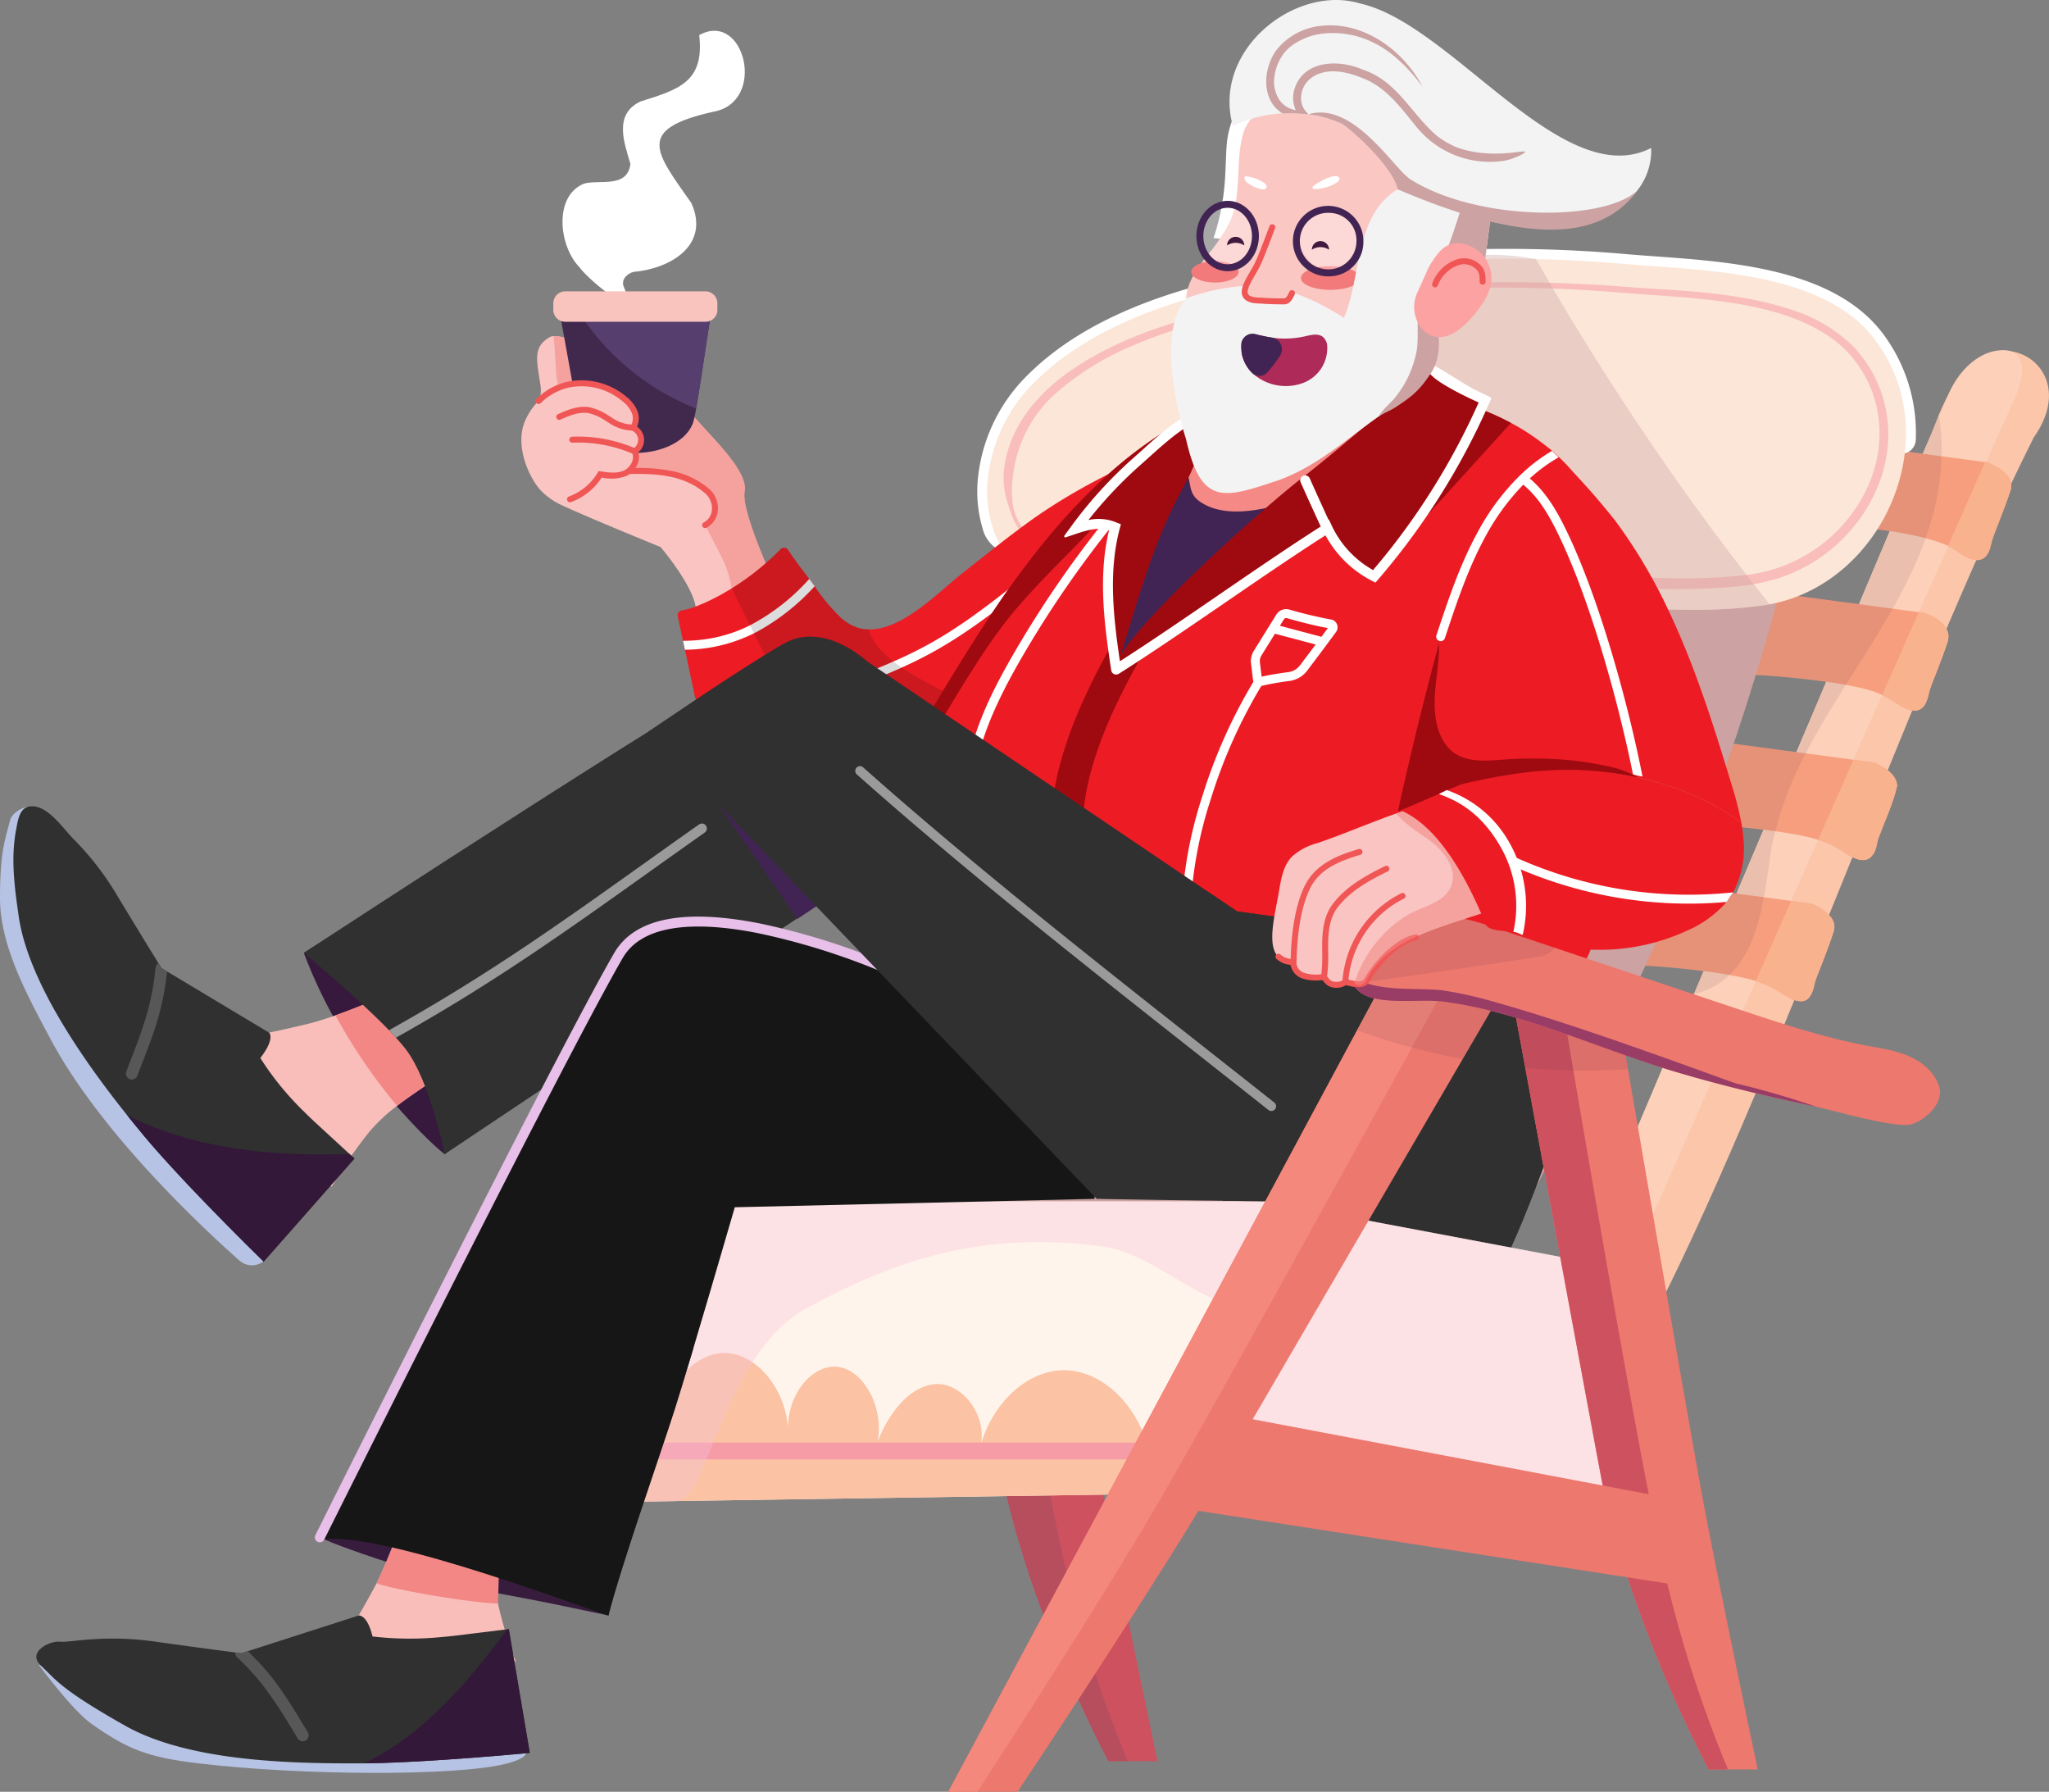 <svg id="Group_27359" data-name="Group 27359" xmlns="http://www.w3.org/2000/svg" xmlns:xlink="http://www.w3.org/1999/xlink" width="406.667" height="355.544" viewBox="0 0 406.667 355.544">
  <rect x="0" y="0" width="406.667" height="355.544" fill="#808080" stroke="none"/>
  <defs>
    <clipPath id="clip-path">
      <rect id="Rectangle_19792" data-name="Rectangle 19792" width="406.667" height="355.544" fill="none"/>
    </clipPath>
    <clipPath id="clip-path-2">
      <rect id="Rectangle_19791" data-name="Rectangle 19791" width="406.667" height="355.543" fill="none"/>
    </clipPath>
    <clipPath id="clip-path-3">
      <rect id="Rectangle_19778" data-name="Rectangle 19778" width="60.513" height="114.86" fill="none"/>
    </clipPath>
    <clipPath id="clip-path-4">
      <rect id="Rectangle_19779" data-name="Rectangle 19779" width="82.56" height="70.447" fill="#cca2a2"/>
    </clipPath>
    <clipPath id="clip-path-5">
      <rect id="Rectangle_19780" data-name="Rectangle 19780" width="44.602" height="51.758" fill="none"/>
    </clipPath>
    <clipPath id="clip-path-6">
      <rect id="Rectangle_19781" data-name="Rectangle 19781" width="53.57" height="34.739" fill="none"/>
    </clipPath>
    <clipPath id="clip-path-7">
      <rect id="Rectangle_19782" data-name="Rectangle 19782" width="170.703" height="60.179" fill="none"/>
    </clipPath>
    <clipPath id="clip-path-8">
      <rect id="Rectangle_19783" data-name="Rectangle 19783" width="82.894" height="60.963" fill="none"/>
    </clipPath>
    <clipPath id="clip-path-9">
      <rect id="Rectangle_19784" data-name="Rectangle 19784" width="29.074" height="17.184" fill="none"/>
    </clipPath>
    <clipPath id="clip-path-10">
      <rect id="Rectangle_19785" data-name="Rectangle 19785" width="22.634" height="12.74" fill="none"/>
    </clipPath>
    <clipPath id="clip-path-11">
      <rect id="Rectangle_19787" data-name="Rectangle 19787" width="40.611" height="13.587" fill="none"/>
    </clipPath>
    <clipPath id="clip-path-13">
      <rect id="Rectangle_19788" data-name="Rectangle 19788" width="32.536" height="36.569" fill="none"/>
    </clipPath>
    <clipPath id="clip-path-14">
      <rect id="Rectangle_19789" data-name="Rectangle 19789" width="11.033" height="12.589" fill="none"/>
    </clipPath>
    <clipPath id="clip-path-15">
      <rect id="Rectangle_19790" data-name="Rectangle 19790" width="11.849" height="12.589" fill="none"/>
    </clipPath>
  </defs>
  <g id="Group_27357" data-name="Group 27357" clip-path="url(#clip-path)">
    <g id="Group_27356" data-name="Group 27356" transform="translate(0 0.001)">
      <g id="Group_27355" data-name="Group 27355" clip-path="url(#clip-path-2)">
        <path id="Path_84327" data-name="Path 84327" d="M970.364,1158.256h-9.731s-16.063-29.767-21.484-58.676-17.158-92.737-17.158-92.737l9.957,1.884,11.224,2.122s13.167,76.995,16.316,93.882,10.876,53.524,10.876,53.524" transform="translate(-740.634 -808.796)" fill="#cd515e"/>
        <path id="Path_84328" data-name="Path 84328" d="M964.465,1158.256h-3.832s-16.063-29.767-21.484-58.676-17.158-92.737-17.158-92.737l9.957,1.884c3.734,22.182,16.078,94.857,20.669,113.465a248.785,248.785,0,0,0,11.847,36.063" transform="translate(-740.634 -808.796)" fill="#b64e5e"/>
        <path id="Path_84329" data-name="Path 84329" d="M1662.911,371.082c-24.772,49.169-55.548,139-79.131,181.365-4.828-1.569-11.02-3.573-16.139-5.236,14.7-34.693,32.859-77.566,48.17-113.715h0c6.291-14.857,12.408-29.292,18.584-43.876h0c2.1-4.961,4.439-10.475,6.495-15.337h0c3.395-7.6,2.216-6.109,5.647-12.92,7.774-15.238,26.766-4.891,16.368,9.719" transform="translate(-1259.284 -284.249)" fill="#fbc6aa"/>
        <path id="Path_84330" data-name="Path 84330" d="M1659.087,363c-28.146,61.992-55.025,124.42-82.74,186.528-1.531-.5-6.589-2.133-8.706-2.823,14.695-34.693,32.859-77.567,48.17-113.717h0c10.253-23.845,20.388-48.856,30.731-72.133,1.877-3.375,4.807-6.794,8.8-7.494,6.091-1.063,6.22,4.016,3.745,9.638" transform="translate(-1259.284 -283.741)" fill="#fcd0b9"/>
        <path id="Path_84331" data-name="Path 84331" d="M1869.046,453.5c-1.089,3.354-2.479,6.827-3.777,10.069a5.834,5.834,0,0,1-.669,2.4s0,0,0,0c-.807,1.644-2.841,1.594-4.258.8-.171-.083-.346-.175-.529-.281,0,0,0,0,0,0-.136-.076-.279-.166-.421-.254-5.183-4.948-26.611-5.933-29.407-5.931l.71-16.869c2.719.365,22.562,3.028,24.684,3.314l8.653,1.161a4.831,4.831,0,0,1,.515.083c2.194.907,5.307,2.664,4.5,5.508" transform="translate(-1470.021 -356.207)" fill="#f79e7e"/>
        <path id="Path_84332" data-name="Path 84332" d="M1805.8,605.4c-1.047,3.234-2.414,6.661-3.659,9.78a7.912,7.912,0,0,1-1,3.019s0,0,0,0c-2.484,2.921-5.773-1.152-8.336-2.034v0c-4.932-2.723-24.721-4.166-26.071-3.964l.712-16.867c8,1.077,24.845,3.332,32.619,4.378,1.519-.1,6.848,2.443,5.734,5.687" transform="translate(-1419.212 -478.228)" fill="#f79e7e"/>
        <path id="Path_84333" data-name="Path 84333" d="M1753.977,755.349c-.68,3.243-2.479,7.062-3.7,10.364-.416,1.041-.306,2.146-.982,3.094-2.8,3.522-6.526-1.781-9.682-2.346-4.9-2.239-22.8-3.64-24.841-3.482l.712-16.869c7.329.985,22.746,3.053,29.889,4.013.005,0,3.9.525,3.911.525s.094.03.116.043c1.969.844,4.538,2.227,4.579,4.658" transform="translate(-1377.473 -599.35)" fill="#f79e7e"/>
        <path id="Path_84334" data-name="Path 84334" d="M1690.659,898.253c-1.066,3.422-2.522,6.985-3.84,10.3,0,0-.165,3.914-3.045,3.753-1.457.142-4.073-2.148-5.881-2.927-5.28-2.871-23.907-4.213-26.362-4.091l.71-16.869,24.491,3.289,5.472.734,3.836.515a8.586,8.586,0,0,1,4.265,3.1,0,0,0,0,0,0,0,2.9,2.9,0,0,1,.352,2.191" transform="translate(-1326.672 -713.667)" fill="#f79e7e"/>
        <g id="Group_27318" data-name="Group 27318" transform="translate(324.859 82.449)" opacity="0.09">
          <g id="Group_27317" data-name="Group 27317">
            <g id="Group_27316" data-name="Group 27316" clip-path="url(#clip-path-3)">
              <path id="Path_84335" data-name="Path 84335" d="M1712.026,427.248c-.619,22.6-17.119,39.812-26.966,58.959a69.6,69.6,0,0,0-6.721,18.311c-1.8,11.076-2.4,26.17-15.5,29.5q.98-2.316,1.975-4.664c-6.906-.883-13.285-1.023-13.285-1.023l.71-16.869,19.07,2.561c1.8-4.241,3.6-8.5,5.392-12.728-6.688-.822-12.733-.956-12.733-.956l.712-16.869,18.52,2.486c2.028-4.79,4.016-9.487,5.942-14.029a140.8,140.8,0,0,0-14.953-1.249l.712-16.867,20.734,2.783c2.089-4.932,4.1-9.669,6.149-14.515a140.087,140.087,0,0,0-15.154-1.279l.71-16.869,20.943,2.811c1.253-2.964,3.137-7.406,3.212-7.585a42.311,42.311,0,0,1,.529,8.088" transform="translate(-1651.531 -419.16)" fill="#36193d"/>
            </g>
          </g>
        </g>
        <path id="Path_84336" data-name="Path 84336" d="M1771.623,924.778l7.04-15.925,3.848.517s5.659,2.018,4.554,5.529-3.775,10.069-3.775,10.069c-1.377,7.663-5.44,1.668-11.666-.191" transform="translate(-1423.142 -730.081)" fill="#f9b28e"/>
        <path id="Path_84337" data-name="Path 84337" d="M1850.214,771.739c-1.639,4.625-3.334,9.29-5.146,14.021-.946.887-2.616,1.1-5.559-1.084a16.719,16.719,0,0,0-4.937-2.248q3.517-7.958,7.036-15.915l3.91.525s4.776,1.7,4.7,4.7" transform="translate(-1473.709 -615.739)" fill="#f9b28e"/>
        <path id="Path_84338" data-name="Path 84338" d="M1912.219,623.274c-1.105,3.511-3.777,10.069-3.777,10.069s-.289,6.863-6.788,2.04a12.132,12.132,0,0,0-2.441-1.347l7.272-16.448c.837-.055,6.648,1.647,5.734,5.687" transform="translate(-1525.635 -496.107)" fill="#f9b28e"/>
        <path id="Path_84339" data-name="Path 84339" d="M1978.087,471.773c-1.567,4.668-4.186,9.22-5.944,13.734-1.487.722-4.316-1.532-6.42-2.681q3.675-8.319,7.347-16.643l.462.063s5.661,2.016,4.556,5.527" transform="translate(-1579.062 -374.485)" fill="#f9b28e"/>
        <path id="Path_84340" data-name="Path 84340" d="M1978.087,471.773c-1.1,3.713-3.039,7.565-3.881,10.862-1.233,5.213-4.8,2.415-8.484.19q3.675-8.319,7.347-16.643l.462.063s5.661,2.016,4.556,5.527" transform="translate(-1579.062 -374.485)" fill="#f9b28e"/>
        <path id="Path_84341" data-name="Path 84341" d="M1912.219,623.274c-1.067,3.643-3.068,7.627-3.894,10.927-1.291,4.973-4.194,2.607-9.112-.166l7.272-16.448c.837-.055,6.648,1.647,5.734,5.687" transform="translate(-1525.635 -496.107)" fill="#f9b28e"/>
        <path id="Path_84342" data-name="Path 84342" d="M1850.214,771.739c-.563,2.911-2.611,7.4-3.451,9.738-.663,1.443-.434,3.018-1.695,4.283-2.41,2.39-6.707-2.7-10.5-3.332q3.517-7.958,7.036-15.915l3.91.525s4.776,1.7,4.7,4.7" transform="translate(-1473.709 -615.739)" fill="#f9b28e"/>
        <path id="Path_84343" data-name="Path 84343" d="M1787.064,914.9c-.807,2.562-2.445,6.745-3.273,8.82-1.1,2.908-.846,7.584-7.291,3.289a16.671,16.671,0,0,0-4.878-2.231l7.04-15.925,3.848.517s5.659,2.018,4.554,5.529" transform="translate(-1423.142 -730.081)" fill="#f9b28e"/>
        <path id="Path_84344" data-name="Path 84344" d="M957.3,546.73a462.4,462.4,0,0,1-30.627,87.311c-21.181,44.652-33.489,64.687-33.489,64.687l-144.259-2.29L816.194,546.73Z" transform="translate(-601.614 -439.188)" fill="#cca2a2"/>
        <path id="Path_84345" data-name="Path 84345" d="M1023.284,287.4c.054-.048.109-.1.166-.139a5.507,5.507,0,0,1,3.455-1.113c46.618,2.36,92.646,2.754,139.265,5.311,1.006.056,2.013.143,3.019.245a2.873,2.873,0,0,0,3.155-2.765,32.857,32.857,0,0,0-6.5-21.025c-4.306-5.736-11.071-9.706-20.68-12.135-8.075-2.041-16.79-2.671-24.479-3.227-2.085-.151-4.053-.293-5.91-.456-7.811-.687-15.748-1.036-23.592-1.036a268.64,268.64,0,0,0-35.918,2.415c-19.946,2.7-44.762,7.778-59.749,23.184a33.393,33.393,0,0,0-9.357,20.411,26.135,26.135,0,0,0,1.183,10.163l.013.038c.578,1.745,2.773,4.271,4.345,3.319.354-.214,22.166-14.766,31.584-23.19" transform="translate(-792.116 -201.679)" fill="#fff"/>
        <path id="Path_84346" data-name="Path 84346" d="M1151.366,329.628c-.4.075-.809.14-1.218.2-20.172,2.872-42.458-1.975-62.756-2.825a628.58,628.58,0,0,0-63.448.334c-9.878.586-23.095-1.723-26.7-12.683a24.205,24.205,0,0,1-1.09-9.4,31.6,31.6,0,0,1,8.8-19.186c14.507-14.914,38.774-19.92,58.6-22.607a265.865,265.865,0,0,1,41.441-2.335q8.831.192,17.632.966c15.518,1.365,39.358,1.308,49.667,15.04,14.483,19.29,1.627,48.339-20.939,52.5" transform="translate(-800.151 -209.71)" fill="#fbe6d8"/>
        <path id="Path_84347" data-name="Path 84347" d="M1012.5,322.652c.657-9.008,6.681-16.125,13.943-20.949,19.2-12.968,50.506-15.645,73.395-16.89a310.6,310.6,0,0,1,37.907.817c10.509.688,21.255,1.083,31.338,4.481a30.248,30.248,0,0,1,11.91,7.059c7.655,8.008,9.1,19.417,4.4,29.352a32.2,32.2,0,0,1-13.047,14.109,34.342,34.342,0,0,1-5.935,2.654,42.068,42.068,0,0,1-9.515,1.762c-18.981,1.646-37.922-1.939-56.817-2.74-15.748-.633-31.522-.969-47.281-.653-6.327-.007-12.655.707-18.978.3-6.277-.528-13.094-2.148-17.377-7.113a15.827,15.827,0,0,1-2.9-5.743,16.777,16.777,0,0,1-1.04-6.446m1.891.158a22.2,22.2,0,0,0-.04,6.081c1.282,6.464,7.35,9.947,13.359,11.263,8.236,1.9,16.708.349,25.046.2q23.677-.989,47.4-.181c8.625.3,19.7,1.411,28.373,2.2,10.439.9,20.9,1.5,31.291.309a32.486,32.486,0,0,0,5.972-1.287,30.4,30.4,0,0,0,17.944-15.655c4.458-9.275,3.236-19.888-3.879-27.471-9.971-10.013-28.782-10.357-42.192-11.421-3.157-.216-6.29-.5-9.441-.682a276.009,276.009,0,0,0-53.44,1.937c-12.44,1.7-24.912,4.041-36.487,8.985a55.648,55.648,0,0,0-15.763,9.833,25.776,25.776,0,0,0-8.143,15.888" transform="translate(-813.317 -228.58)" fill="#f9beb9"/>
        <g id="Group_27321" data-name="Group 27321" transform="translate(268.655 50.569)" opacity="0.38">
          <g id="Group_27320" data-name="Group 27320">
            <g id="Group_27319" data-name="Group 27319" clip-path="url(#clip-path-4)">
              <path id="Path_84348" data-name="Path 84348" d="M1448.36,326.438c-.4.075-.808.14-1.218.2-20.172,2.872-42.458-1.975-62.756-2.825-21.138-.885-34.227-75.425,17.613-65.879,4.563,8.108,9.436,16.059,14.45,23.889a535.017,535.017,0,0,0,31.911,44.616" transform="translate(-1365.8 -257.089)" fill="#cca2a2"/>
            </g>
          </g>
        </g>
        <path id="Path_84349" data-name="Path 84349" d="M580.666,391.228l-13.258,7.955-3.814-6.509s-.1-3.484-6.932-11.818c0,0-14-5.683-19.686-8.334s-6.82-7.2-7.2-13.637,3.788-5.3,3.029-10.229-1.515-7.577,1.894-9.471a1.71,1.71,0,0,1,.665-.185c4.827-.47,23.419,10.669,27.369,15.339,4.166,4.925,11.365,11.365,10.608,15.532s6.625,19.659,6.625,19.659Z" transform="translate(-425.551 -272.307)" fill="#f9c4c1"/>
        <g id="Group_27324" data-name="Group 27324" transform="translate(109.816 66.677)" opacity="0.57">
          <g id="Group_27323" data-name="Group 27323">
            <g id="Group_27322" data-name="Group 27322" clip-path="url(#clip-path-5)">
              <path id="Path_84350" data-name="Path 84350" d="M602.891,389.528a12.623,12.623,0,0,1-9.015.667c-.823-5.555-1.956-6.814-5.465-13.689,1.475-1.437,1.957-2.389,1.993-3.384.047-1.3-1.034-2.794-2.65-4.163-2.294-2.759-10.82-3.2-14.4-3.179-6.017.028-7.734-6.613-10.427-11.994-1.521-3.043-2.935-2.155-3.785-5.444-.441-1.7-.471-7.556-.837-9.275,0-.022-.01-.043-.014-.067,4.827-.47,23.419,10.669,27.369,15.339,4.166,4.925,11.365,11.365,10.608,15.532s6.625,19.659,6.625,19.659" transform="translate(-558.289 -338.984)" fill="#f38785"/>
            </g>
          </g>
        </g>
        <path id="Path_84351" data-name="Path 84351" d="M800.6,413.92l-37.883,58.717s-6.155,1.255-14.666,2.862c-12.919,2.441-31.274,5.7-41.779,6.609-17.426,1.515-19.32-12.5-19.32-12.5l-1.521-7.1-.232-1.08-.374-1.749-1.044-4.87a.992.992,0,0,1,.818-1.184,15,15,0,0,0,2.707-.755,40.007,40.007,0,0,0,6.086-2.96q.555-.322,1.09-.653a50.931,50.931,0,0,0,6.755-5c1.271-1.109,2.26-2.081,2.925-2.766a.985.985,0,0,1,1.54.159c1.056,1.662,3.257,4.552,4.168,5.74.195.258.331.435.382.5q.331.446.688.942a38.621,38.621,0,0,0,5.043,6.08,9.3,9.3,0,0,0,3.879,2.256,8.244,8.244,0,0,0,1.231.2c.193.016.385.027.58.031,6.723.132,13.9-7.453,18.5-11.08,4.249-3.35,8.48-6.753,12.847-9.945,14.088-10.3,31.183-16.769,47.578-22.461" transform="translate(-549.263 -332.502)" fill="#ed1c24"/>
        <path id="Path_84352" data-name="Path 84352" d="M570.879,77.9c-4-4.124-5.147-14.014.932-16.528,3.22-.871,8.577.971,9.24-3.9-1.279-4.317-3.359-9.854,1.981-12.4,7.657-2.411,12.722-3.881,11.667-13.174,9.015-4.994,13.546,13.372,2.74,15.218-15.467,3.482-11.438,7.944-4.307,18.1,3.793,8.407-4.212,13.028-11.44,13.666-1.222.276-2.494,1.456-2.018,2.833,3.405,7.689-7.4-1.7-8.793-3.816" transform="translate(-455.923 -24.932)" fill="#fff"/>
        <path id="Path_84353" data-name="Path 84353" d="M593.737,300c-.368,0-2.423,15.351-3.623,22.064a21.654,21.654,0,0,1-.641,2.921c-3.153,7.943-21,8.134-22.686-1.206-.059-.325-4.166-23.109-4.166-23.109s1.07-.024,2.811-.059c7.654-.167,28.3-.612,28.305-.612" transform="translate(-451.953 -240.99)" fill="#41294e"/>
        <path id="Path_84354" data-name="Path 84354" d="M605.216,300c-.368,0-2.424,15.351-3.623,22.064a49.292,49.292,0,0,1-24.682-21.452c7.654-.167,28.3-.612,28.305-.612" transform="translate(-463.432 -240.99)" fill="#563f6e"/>
        <path id="Path_84355" data-name="Path 84355" d="M588.492,299.941H560.649a2.367,2.367,0,0,1-2.36-2.36v-1.316a2.367,2.367,0,0,1,2.36-2.36h27.842a2.367,2.367,0,0,1,2.36,2.36v1.316a2.367,2.367,0,0,1-2.36,2.36" transform="translate(-448.473 -236.093)" fill="#f9c3be"/>
        <path id="Path_84356" data-name="Path 84356" d="M526.658,394.4a12.368,12.368,0,0,1,8.717-7.566,13.236,13.236,0,0,1,11.078,2.8,6.559,6.559,0,0,1,2.065,2.567,3.3,3.3,0,0,1-.324,3.215,2.573,2.573,0,0,1,1.637,2.207,2.625,2.625,0,0,1-1.3,2.446c.835,1.551-.275,3.619-1.823,4.338a8.724,8.724,0,0,1-5,.227c-1.491,2.649-8.451,9.786-13.488.793-1.847-3.3-2.867-7.608-1.566-11.027" transform="translate(-422.594 -310.516)" fill="#f9c4c1"/>
        <path id="Path_84357" data-name="Path 84357" d="M575.152,405.339l-.02-.02a16.011,16.011,0,0,0-7.694-3.761,33.44,33.44,0,0,0-7.136-.595,4.322,4.322,0,0,0,.489-1,3.363,3.363,0,0,0,.045-2.091,3.274,3.274,0,0,0,1.156-2.7,3.232,3.232,0,0,0-1.388-2.4,4.06,4.06,0,0,0,.035-3.2,7,7,0,0,0-2.24-2.807,13.8,13.8,0,0,0-11.579-2.919,12.729,12.729,0,0,0-6.164,3.4.59.59,0,1,0,.828.84A11.714,11.714,0,0,1,547.076,385a12.612,12.612,0,0,1,10.577,2.681A5.9,5.9,0,0,1,559.542,390a2.859,2.859,0,0,1-.05,2.344,7.409,7.409,0,0,1-3.879-1.355q-.24-.145-.481-.294a11.216,11.216,0,0,0-4.019-1.79c-2.244-.361-4.434.6-6.193,1.378a.59.59,0,0,0,.476,1.08c1.617-.712,3.628-1.6,5.53-1.292a10.35,10.35,0,0,1,3.589,1.63q.244.15.488.3a8.686,8.686,0,0,0,4.348,1.529c.046,0,.092,0,.138,0l.083.029a1.993,1.993,0,0,1,1.243,1.693,2.081,2.081,0,0,1-.769,1.74,28.6,28.6,0,0,0-12.326-2.228.59.59,0,1,0,.051,1.179,27.445,27.445,0,0,1,11.9,2.169,2.147,2.147,0,0,1,0,1.477,3.282,3.282,0,0,1-1.636,1.869c-1.328.617-2.832.455-4.661.178l-.4-.061-.2.355a11.21,11.21,0,0,1-5.641,4.681.59.59,0,1,0,.33,1.133,12.27,12.27,0,0,0,6.127-4.882,8.66,8.66,0,0,0,4.945-.334,3.906,3.906,0,0,0,.619-.363c5.438-.142,11.032.258,15.177,4.018a3.969,3.969,0,0,1,1.11,3.286,3.057,3.057,0,0,1-1.617,2.317.59.59,0,1,0,.57,1.034,4.253,4.253,0,0,0,2.216-3.185,5.171,5.171,0,0,0-1.453-4.3" transform="translate(-434.166 -308.105)" fill="#ef5655"/>
        <path id="Path_84358" data-name="Path 84358" d="M715.3,585.516a43.774,43.774,0,0,1-11.316,8.96c-.242.128-.484.252-.728.372a31.109,31.109,0,0,1-13.7,3.261l-.374-1.749a.867.867,0,0,1,.177-.02,31.389,31.389,0,0,0,5.932-.6c.38-.077.759-.161,1.135-.254h0a28.542,28.542,0,0,0,6.043-2.219,41.645,41.645,0,0,0,11.755-9.2c.195.258.33.435.381.5q.331.445.688.942" transform="translate(-553.618 -469.183)" fill="#fff"/>
        <path id="Path_84359" data-name="Path 84359" d="M863.824,570.369a.885.885,0,0,1-.319-1.711c15.928-6.154,21.039-9.8,42.6-27.535a.885.885,0,0,1,1.124,1.367c-11.253,9.254-17.634,14.33-23.469,18.149-5.753,3.766-10.887,6.3-19.62,9.67a.884.884,0,0,1-.319.06" transform="translate(-693.197 -434.523)" fill="#fff"/>
        <g id="Group_27327" data-name="Group 27327" transform="translate(145.219 108.689)" opacity="0.14" style="mix-blend-mode: multiply;isolation: isolate">
          <g id="Group_27326" data-name="Group 27326">
            <g id="Group_27325" data-name="Group 27325" clip-path="url(#clip-path-6)">
              <path id="Path_84360" data-name="Path 84360" d="M791.841,586.866c-12.919,2.441-43.674-6.265-43.674-6.265l-5.482-11.068-.781-1.577-.539-1.084-2.465-4.98-.629-1.267v0a50.91,50.91,0,0,0,6.755-5c1.271-1.109,2.26-2.081,2.925-2.766a.985.985,0,0,1,1.54.159c1.056,1.662,3.257,4.552,4.168,5.74.195.258.33.435.382.5q.331.445.688.942a38.609,38.609,0,0,0,5.043,6.08,9.306,9.306,0,0,0,3.879,2.256,8.242,8.242,0,0,0,1.232.2c.193.016.385.028.58.032.616,2.339,2.437,4.44,4.91,6.365.521.407,1.074.806,1.648,1.2,5.96,4.056,14.485,7.341,19.82,10.529" transform="translate(-738.271 -552.557)"/>
            </g>
          </g>
        </g>
        <path id="Path_84361" data-name="Path 84361" d="M1046.646,454.623c-.647,12.709.1,25.526-1.788,38.111-.728,4.845-1.888,9.737-4.508,13.877s-6.918,7.457-11.8,7.864c-9.2.767-16.8-8.464-25.849-8.993l.474,0-.555-.006c-.4-.022-.8-.026-1.2-.012q-4.73-.044-9.471-.114c-21.1-.342-42.281-1.458-62.443-7.465-.067-.02-.134-.039-.2-.061l-.488-.148c-1.625-.494-3.246-1.027-4.839-1.625-.159-.061-.319-.12-.478-.183s-.317-.122-.474-.185-.317-.126-.474-.189q-1.18-.478-2.333-1.017-.23-.106-.46-.218c-.152-.073-.3-.148-.456-.222-.2-.1-.4-.2-.6-.307-.1-.051-.2-.1-.3-.157q-.428-.224-.85-.462c-.095-.053-.189-.106-.284-.161q-.54-.307-1.068-.635l-.429-.272q-.643-.41-1.265-.854c-4.485-3.19-8.179-7.772-9.357-13.146-1.908-8.7,2.892-17.308,7.508-24.922,3.936-6.489,7.9-12.967,12.178-19.243,10.754-15.785,25.087-32.3,43.213-39.356a50.751,50.751,0,0,1,16.574-3.5,127.963,127.963,0,0,1,21.8.694q1.525.2,3.039.468a64.652,64.652,0,0,1,8.407,2.032c.142.045.283.09.425.138a.237.237,0,0,1,.036.01q.593.195,1.182.4.174.059.348.124c.053.018.106.037.159.057l.108.041c.059.02.118.041.179.065q.608.227,1.214.468a50.485,50.485,0,0,1,5.124,2.386,45.6,45.6,0,0,1,6.3,4.064,36.207,36.207,0,0,1,10.522,12.532c6.021,12.172,3.877,26.549,3.185,40.111" transform="translate(-726.758 -313.988)" fill="#ed1c24"/>
        <path id="Path_84362" data-name="Path 84362" d="M1021.514,395.53c-.484-.136-.97-.264-1.458-.387q-.973-.245-1.953-.46a76.874,76.874,0,0,0-9.147-1.418q-2.021-.195-4.052-.307c-4.865-.271-9.766-.212-14.627-.027a52.9,52.9,0,0,0-23.646,6.81q-.513.283-1.025.574a89.477,89.477,0,0,0-21.24,17.652c-5.154,5.669-10.381,10.318-16.091,17.039-4.916,5.786-9.56,13.5-13.5,19.99a33.414,33.414,0,0,0-3.976,24.951c1.178,5.374,4.872,9.955,9.355,13.144a40.629,40.629,0,0,0,9.147,4.737l-.488-.148c-1.625-.494-3.246-1.027-4.839-1.625-.159-.061-.319-.12-.478-.183s-.317-.122-.474-.185-.317-.126-.474-.189q-1.18-.478-2.333-1.017-.23-.106-.46-.218c-.152-.073-.3-.148-.456-.222-.2-.1-.4-.2-.6-.307-.1-.051-.2-.1-.3-.157q-.428-.224-.85-.462c-.095-.053-.189-.106-.284-.161q-.54-.307-1.068-.635l-.429-.272q-.643-.41-1.265-.854c-4.485-3.19-8.179-7.772-9.357-13.146-1.908-8.7,2.892-17.308,7.508-24.922,3.936-6.489,7.9-12.967,12.178-19.243,10.754-15.785,25.087-32.3,43.213-39.356a50.751,50.751,0,0,1,16.574-3.5,127.963,127.963,0,0,1,21.8.694q1.525.2,3.039.468a64.652,64.652,0,0,1,8.407,2.032l.425.136.036.012q.593.195,1.182.4.174.059.348.124l.27.1c.059.024.118.045.177.067q.608.227,1.214.468" transform="translate(-726.758 -313.988)" fill="#9f0a10"/>
        <path id="Path_84363" data-name="Path 84363" d="M981.507,587.54a.882.882,0,0,1-.611-.245c-5.757-5.5-8.457-14.41-7.222-23.835,1.135-8.664,5.259-16.732,9.142-23.481a212.73,212.73,0,0,1,20.516-29.541.885.885,0,1,1,1.363,1.129,210.945,210.945,0,0,0-20.345,29.294c-6.766,11.759-8.306,18.138-8.921,22.828-1.162,8.867,1.339,17.213,6.689,22.325a.885.885,0,0,1-.612,1.525" transform="translate(-781.915 -409.778)" fill="#fff"/>
        <path id="Path_84364" data-name="Path 84364" d="M1069.98,682.482c-8.66-8.471-11.234-19.931-7.651-34.062,2.887-11.384,9.093-22.187,13.624-30.074l.431-.75,5.459,3.133-.432.753c-4.349,7.571-10.306,17.939-12.98,28.485-3.034,11.966-1.088,21.13,5.951,28.015Z" transform="translate(-852.11 -496.115)" fill="#9f0a10"/>
        <path id="Path_84365" data-name="Path 84365" d="M1222.817,617.483a1.561,1.561,0,0,0-1.209-.949,82.976,82.976,0,0,1-8.252-1.968,2.3,2.3,0,0,0-2.576,1l-4.461,7.182a3.9,3.9,0,0,0-.557,2.513l.393,3.276a1.38,1.38,0,0,0,.09.345A103.629,103.629,0,0,0,1196.1,651.6a83.908,83.908,0,0,0-4.18,24.35.885.885,0,0,0,1.771,0,82.128,82.128,0,0,1,4.1-23.822,101.7,101.7,0,0,1,10.014-22.405c.022,0,.044-.007.066-.013a53.374,53.374,0,0,1,5.528-.978,5.226,5.226,0,0,0,3.5-2.041c1.467-1.938,4.163-5.514,5.74-7.687a1.552,1.552,0,0,0,.179-1.517m-7.331,8.136a3.467,3.467,0,0,1-2.322,1.354c-1.547.206-3.665.526-5.3.912l-.341-2.841a2.127,2.127,0,0,1,.3-1.368l2.686-4.323,8.078,2.146c-1.145,1.53-2.3,3.067-3.1,4.119m4.24-5.648-8.241-2.19.8-1.286a.527.527,0,0,1,.446-.248.516.516,0,0,1,.141.02c1.926.549,5.475,1.513,8.138,1.962-.382.524-.82,1.118-1.283,1.741" transform="translate(-957.468 -493.61)" fill="#fff"/>
        <path id="Path_84366" data-name="Path 84366" d="M306.558,770.585a97.67,97.67,0,0,0,14.491,25.725c8.6,10.582,13.462,14.217,13.462,14.217l36.626-29.461,64.579-35.241-55.637-21.935Z" transform="translate(-246.258 -581.501)" fill="#36193d"/>
        <path id="Path_84367" data-name="Path 84367" d="M268.26,1001.5c-3.024,1.287-6.468,2.7-9.681,3.881-.57.211-1.135.413-1.688.608-2,.7-3.853,1.288-5.392,1.662q-.888.215-1.739.413c-7.268,1.709-12.317,2.537-12.317,2.537l-.523,13.108,19.249,16.253a87.607,87.607,0,0,1,7.378-10.777,33.744,33.744,0,0,1,5.58-5.25c.2-.157.405-.313.61-.466,2.644-1.989,5.428-3.767,7.8-5.433-.568-.958-1.049-1.917-1.528-2.876-2.14-4.775-5.106-9.137-7.747-13.661" transform="translate(-190.318 -804.502)" fill="#f9beb9"/>
        <path id="Path_84368" data-name="Path 84368" d="M349.787,1001.215c-3.6,1.522-7.765,3.228-11.336,4.545a110.043,110.043,0,0,0,12.237,17.947c.2-.157.405-.313.61-.466,2.644-1.989,5.428-3.766,7.8-5.433-.568-.959-1.049-1.917-1.528-2.876-2.149-4.794-5.131-9.172-7.779-13.717" transform="translate(-271.877 -804.275)" fill="#f38785"/>
        <path id="Path_84369" data-name="Path 84369" d="M52.81,903.209a3.745,3.745,0,0,1-5.291.328c-7.417-6.571-27.507-25.31-37.422-43.823C5.148,850.475,0,840.917,0,831.593s1.059-11.684,2.01-15.449c.507-2.008,4.689-3.782,5.787-2.027L56.179,899.39Z" transform="translate(0 -653.404)" fill="#b7c3e4"/>
        <path id="Path_84370" data-name="Path 84370" d="M81.23,883.211,63.212,903.674s-5.6-5.451-11.822-11.906c-4.211-4.363-8.708-9.184-11.959-13.091C31.374,869,16.775,850.25,14.59,835.135c-.824-5.695-1.605-11.5-.507-17.209.368-1.918.677-4.678,3.171-4.628,3.3.067,6.113,4.39,8.267,6.566a57.164,57.164,0,0,1,8.356,10.728c4.139,6.875,7.2,11.836,8.454,13.85.4.651.618.993.618.993l1.1.661,20.254,12.148s1.249,1.145-1.762,5.018a58.545,58.545,0,0,0,8.7,10.663q1.1,1.1,2.351,2.258Z" transform="translate(-10.878 -653.321)" fill="#303030"/>
        <path id="Path_84371" data-name="Path 84371" d="M128.363,1125.107c1.18,1.475,2.294,2.833,3.3,4.047,3.252,3.906,7.748,8.727,11.958,13.089,6.225,6.456,11.822,11.907,11.822,11.907l18.019-20.463-.985-.907c-15.193.54-30.664-.915-44.119-7.673" transform="translate(-103.114 -903.797)" fill="#331839"/>
        <path id="Path_84372" data-name="Path 84372" d="M135.174,973.284c-.189,1.585-.417,3.167-.716,4.735a54.455,54.455,0,0,1-2.03,7.514c-.964,2.8-2.065,5.551-3.12,8.319a1.213,1.213,0,0,1-1.452.824,1.185,1.185,0,0,1-.824-1.452c.627-1.648,1.267-3.291,1.89-4.941a76.162,76.162,0,0,0,2.467-7.406q.513-1.93.869-3.9.2-1.086.356-2.177c.024-.163.045-.325.069-.488a.1.1,0,0,1,0-.024.039.039,0,0,1,0-.014v-.01c0-.01,0-.02,0-.031s0-.014,0-.02v-.006a.007.007,0,0,1,0-.006v-.012a.015.015,0,0,0,0-.01.1.1,0,0,1,0-.01v0c0-.01,0-.018,0-.027.01-.089.022-.175.033-.262q.08-.629.149-1.257a1.3,1.3,0,0,1,.563-.993c.4.651.618.993.618.993Z" transform="translate(-102.001 -780.51)" fill="#575757"/>
        <path id="Path_84373" data-name="Path 84373" d="M447.281,676.535l-35.137,23.492-6.129,4.1-71.5,47.806s-2.846-14.438-7.7-20.8c-.537-.7-1.2-1.487-1.967-2.323-.427-.47-.883-.956-1.363-1.454-6.389-6.623-16.922-15.368-16.922-15.368s89.261-58.446,97.513-60.891,43.207,25.435,43.207,25.435" transform="translate(-246.26 -522.906)" fill="#303030"/>
        <path id="Path_84374" data-name="Path 84374" d="M455.24,832.574c-3.987,2.809-7.778,5.512-11.444,8.124-16.45,11.725-30.662,21.854-49.842,32.58-.427-.47-.883-.956-1.363-1.454a.935.935,0,0,1,.2-.148c19.188-10.716,33.4-20.848,49.866-32.58,3.667-2.614,7.461-5.319,11.452-8.13a.983.983,0,0,1,1.133,1.607" transform="translate(-315.368 -667.371)" fill="#9a9a9a"/>
        <path id="Path_84375" data-name="Path 84375" d="M718.772,789.678l-6.129,4.1-22.522-32.615Z" transform="translate(-554.373 -611.441)" fill="#412453"/>
        <path id="Path_84376" data-name="Path 84376" d="M595.334,1251.815l-.123.149-6.442,7.831-2.569,3.121-.187.226-5.628,6.844-142.244,2.132,3.725-8.976,1.387-3.347,1.678-4.042,5.584-13.456,12.6-30.358H608.845Z" transform="translate(-351.958 -973.549)" fill="#fff4eb"/>
        <path id="Path_84377" data-name="Path 84377" d="M595.211,1374.844,586.2,1385.8l-5.814,7.069L438.142,1395l6.79-16.365,5.584-13.456c5.682.186,10.856,6.674,11.21,14.119.421-7.131,5.6-13.2,11.056-12.941s10.292,6.788,10.325,13.942c.471-8.218,6.246-15.311,12.534-15.388s12.162,6.869,12.753,15.073c-.242-6.81,4.853-13.063,10.019-12.3s9.078,8.343,7.689,14.914c2.261-5.819,6.324-10.969,11.287-11.5s10.24,5.322,9.3,11.732c2.628-8.458,9.357-14.435,16.328-14.5s13.757,5.8,16.474,14.211c.187-7.018,5.9-12.835,11.129-11.337a8.608,8.608,0,0,1,4.591,3.647" transform="translate(-351.959 -1096.43)" fill="#fbc2a3"/>
        <path id="Path_84378" data-name="Path 84378" d="M458.466,1455.23H603.981l-2.569,3.121-.187.226H457.078Z" transform="translate(-367.17 -1168.985)" fill="#f59ca7"/>
        <g id="Group_27330" data-name="Group 27330" transform="translate(86.183 238.389)" opacity="0.37" style="mix-blend-mode: multiply;isolation: isolate">
          <g id="Group_27329" data-name="Group 27329">
            <g id="Group_27328" data-name="Group 27328" clip-path="url(#clip-path-7)">
              <path id="Path_84379" data-name="Path 84379" d="M463.112,1211.938l-12.6,30.358-5.584,13.456-1.678,4.042-1.387,3.347-3.725,8.976,48.313-.724c5.855-.088,9.185-29.364,25.667-38.3,16.223-8.8,33.8-15.577,58.741-12.195,10.43,1.415,20.254,12.75,30.7,12.543l7.285-21.5Z" transform="translate(-438.141 -1211.938)" fill="#f7c2d9"/>
            </g>
          </g>
        </g>
        <path id="Path_84380" data-name="Path 84380" d="M322.674,1342.722c4.579,2.289,26.477,9.45,35.427,11.115s10.687,2.037,21.868,4.387c1.48-11.885,9.471-29.59,12.385-38.748.928-2.916,2.594-8.258,4.434-14.185-15.316-5.716-31.319-9.576-47.169-13.537-11.464,24.062-24.446,50.26-26.946,50.967" transform="translate(-259.204 -1037.665)" fill="#381c3e"/>
        <path id="Path_84381" data-name="Path 84381" d="M377.074,1527.975c-6.042-2.1-12.208-3.855-18.388-5.643a108.845,108.845,0,0,1-5.721,14.647c-.265.5-.528.987-.786,1.46-3.309,6.09-5.882,10.112-5.882,10.112l9.656,8.012,24.6-4.006a75.129,75.129,0,0,1-3.534-11.457c-.885-4.162-.4-8.893.054-13.124" transform="translate(-278.18 -1222.888)" fill="#f9beb9"/>
        <path id="Path_84382" data-name="Path 84382" d="M385.906,1522.332a108.91,108.91,0,0,1-5.721,14.646c-.266.5,15.687,3.708,24.055,4.119l.365-13.015c-6.141-2.15-12.413-3.931-18.7-5.75" transform="translate(-305.399 -1222.888)" fill="#f38785"/>
        <path id="Path_84383" data-name="Path 84383" d="M136.049,1694.118c0,2.463.779,3.656-4.231,4.933-9.78,2.492-40.255,2.381-61.013-.067-10.148-1.2-14.169-2.816-21.342-7.9-3.792-2.687-10.407-11.667-10.407-11.667l67.962,15.211Z" transform="translate(-31.374 -1349.074)" fill="#b7c3e4"/>
        <path id="Path_84384" data-name="Path 84384" d="M134.6,1656.95s-7.7.742-16.574,1.338c-6,.405-12.522.744-17.562.744-12.489,0-33.3-.209-46.207-7.495s-13.736-9.157-16.651-11.863,1.666-5,3.747-4.788,8.533-1.483,18.94-.012c7.846,1.107,13.565,1.853,15.9,2.152l1.166.149,1.275-.409,22.036-7.083s1.666-.208,2.707,4.162a63.129,63.129,0,0,0,13.647.122q1.537-.127,3.212-.331l10.2-1.249Z" transform="translate(-29.448 -1309.122)" fill="#303030"/>
        <path id="Path_84385" data-name="Path 84385" d="M400.6,1668l-4.162-24.562-.267.033c-7.918,10.5-16.335,20.687-28.371,26.6,4.826-.052,10.746-.365,16.226-.735,8.869-.6,16.574-1.338,16.574-1.338" transform="translate(-295.456 -1320.17)" fill="#331839"/>
        <path id="Path_84386" data-name="Path 84386" d="M249.9,1683.037c-3.582-6.015-6.885-11.427-12.011-16.094a1.072,1.072,0,0,1-.332-.984l1.166.15L240,1665.7c1.033,1,2.036,2.034,2.994,3.106,3.554,3.928,6.2,8.539,8.946,13.042a1.181,1.181,0,0,1-2.038,1.19" transform="translate(-190.813 -1338.055)" fill="#575757"/>
        <path id="Path_84387" data-name="Path 84387" d="M426.042,934.324s-34.593-13.6-42.668,1.249c-8.461,15.559-12.5,24.716-12.5,24.716l-43.493,84.556s-1.808,5.237-2.4,6.617c12.163-1.924,56.395,15.315,56.842,15.067,2.631-10.241,10.293-31.882,13.207-41.04s11.864-39.963,11.864-39.963l71.392-1.665,1.249-28.1Z" transform="translate(-261.056 -745.97)" fill="#161616"/>
        <path id="Path_84388" data-name="Path 84388" d="M318.656,1048.8a.984.984,0,0,1-.879-1.423c.472-.946,47.359-94.884,59.3-115.5,3.988-6.885,13.678-8.87,28.8-5.9a139.292,139.292,0,0,1,24.587,7.587l.118.048a.984.984,0,1,1-.74,1.823l-.119-.048A137.292,137.292,0,0,0,405.5,927.9c-6.39-1.255-11.821-1.595-16.142-1.012-5.127.692-8.687,2.7-10.579,5.968-11.913,20.568-58.772,114.451-59.244,115.4a.984.984,0,0,1-.881.545" transform="translate(-255.186 -742.758)" fill="#e8bfe8"/>
        <path id="Path_84389" data-name="Path 84389" d="M743.427,753.8s24.113.5,42.518.5c9.639,3.5,26.278,9.1,39.706,9.166,5.961-12.916,15.2-40.878,15.2-40.878l-44.708-22.354L771.3,696.754l-73.52-49.676s-8.445-7.948-16.393-3.477-26.871,17.45-26.871,17.45Z" transform="translate(-525.772 -515.908)" fill="#303030"/>
        <path id="Path_84390" data-name="Path 84390" d="M1250.391,907.552l-24.838-3.477L1220,900.323c2.691,7.734,13.764,20.046,13.764,28.116.143,12.319-1.229,21.1-11.15,33.069,5.828.064,11.971.11,17.584.11,9.639,3.5,26.278,9.1,39.706,9.166,5.961-12.916,15.2-40.878,15.2-40.878Z" transform="translate(-980.024 -723.229)" fill="#303030"/>
        <path id="Path_84391" data-name="Path 84391" d="M945.526,841.332a.938.938,0,0,1-.585-.2c-4.163-3.3-8.349-6.594-12.78-10.086-22.189-17.485-47.339-37.3-68.908-56.5a.939.939,0,1,1,1.254-1.4c21.527,19.156,46.653,38.956,68.822,56.424,4.432,3.492,8.618,6.791,12.784,10.089a.937.937,0,0,1-.586,1.672" transform="translate(-693.197 -620.877)" fill="#9a9a9a"/>
        <path id="Path_84392" data-name="Path 84392" d="M1250.691,1223.523l50.975,9.61,10.339,51.353-82.894-16.2Z" transform="translate(-987.343 -982.855)" fill="#fff4eb"/>
        <g id="Group_27333" data-name="Group 27333" transform="translate(241.768 240.668)" opacity="0.38">
          <g id="Group_27332" data-name="Group 27332">
            <g id="Group_27331" data-name="Group 27331" clip-path="url(#clip-path-8)">
              <path id="Path_84393" data-name="Path 84393" d="M1250.691,1223.523l50.975,9.61,10.339,51.353-82.894-16.2Z" transform="translate(-1229.111 -1223.523)" fill="#f7c2d9"/>
            </g>
          </g>
        </g>
        <path id="Path_84394" data-name="Path 84394" d="M1575.944,1166.653h-9.731a259.527,259.527,0,0,1-16.1-38.117,169.849,169.849,0,0,1-4.918-18.225q-.245-1.168-.462-2.335c-3.948-21.049-11.243-60.61-14.918-80.565-.81-4.395-1.444-7.837-1.827-9.924-.181-.984-.3-1.664-.368-2-.03-.163-.045-.246-.045-.246l9.957,1.884,11.224,2.122.568,3.322c.12.7.258,1.5.409,2.392q.219,1.269.476,2.775c3.513,20.49,12.357,71.959,14.863,85.392,3.147,16.889,10.875,53.524,10.875,53.524" transform="translate(-1227.095 -815.541)" fill="#ed786e"/>
        <path id="Path_84395" data-name="Path 84395" d="M1570.045,1166.653h-3.832a259.527,259.527,0,0,1-16.1-38.117,169.849,169.849,0,0,1-4.918-18.225c-.163-.779-11.705-62.944-15.38-82.9-.81-4.395-1.444-7.837-1.827-9.924-.181-.984-.3-1.664-.368-2-.03-.163-.045-.246-.045-.246l9.957,1.884q.124.738.26,1.548.174,1.021.364,2.154c.356,2.113.761,4.5,1.206,7.125,3.724,21.918,10.242,59.773,14.947,84.086,1.448,7.471,2.72,13.663,3.69,17.721.069.289.138.567.2.832a248.788,248.788,0,0,0,11.847,36.063" transform="translate(-1227.095 -815.541)" fill="#cd515e"/>
        <path id="Path_84396" data-name="Path 84396" d="M1067.029,984.3l-1.536,2.636-.984,1.684c-1.391,2.386-3.3,5.663-5.582,9.571-10.86,18.626-30.113,51.638-41.681,71.471-1.847,3.165-3.5,6-4.886,8.378-1.768,3.031-3.755,6.338-5.875,9.806-14.709,24.041-35.914,55.74-35.914,55.74h-13.74l81.124-151.077,3.417-6.363,1.251-2.329,1.509-2.809,11.946,1.717Z" transform="translate(-768.621 -788.044)" fill="#ed786e"/>
        <path id="Path_84397" data-name="Path 84397" d="M1056.077,982.727q-.484.885-1.019,1.857-.555,1.006-1.157,2.1h0c-1.487,2.708-3.194,5.816-5.069,9.223h0c-15.3,27.81-41.73,75.685-51.068,91.576-11.068,18.84-29.112,46.785-35.159,56.1h-5.771l81.124-151.077,3.417-6.363,1.251-2.329,1.509-2.809Z" transform="translate(-768.621 -788.044)" fill="#f4887c"/>
        <g id="Group_27336" data-name="Group 27336" transform="translate(269.334 192.965)" opacity="0.09">
          <g id="Group_27335" data-name="Group 27335">
            <g id="Group_27334" data-name="Group 27334" clip-path="url(#clip-path-9)">
              <path id="Path_84398" data-name="Path 84398" d="M1387.373,982.727l10.952,1.576-1.536,2.636q-.437.747-.984,1.684c-1.391,2.386-3.3,5.663-5.583,9.571q-5.09-.947-10.1-2.281h0q-5.506-1.47-10.874-3.4l3.417-6.363,1.251-2.329,1.509-2.809Z" transform="translate(-1369.251 -981.01)" fill="#36193d"/>
            </g>
          </g>
        </g>
        <g id="Group_27339" data-name="Group 27339" transform="translate(300.475 199.699)" opacity="0.09">
          <g id="Group_27338" data-name="Group 27338">
            <g id="Group_27337" data-name="Group 27337" clip-path="url(#clip-path-10)">
              <path id="Path_84399" data-name="Path 84399" d="M1550.205,1027.736q-5.417.327-10.848.215-4.783-.1-9.546-.539c-.81-4.395-1.444-7.837-1.827-9.924-.181-.984-.3-1.664-.368-2-.03-.163-.045-.246-.045-.246l9.957,1.884,11.224,2.122.568,3.322c.12.7.258,1.5.409,2.392q.219,1.269.476,2.775" transform="translate(-1527.571 -1015.24)" fill="#36193d"/>
            </g>
          </g>
        </g>
        <path id="Path_84400" data-name="Path 84400" d="M1192.783,1425.553l90.734,17.173,1.431,17.174-101.611-15.743Z" transform="translate(-950.573 -1145.145)" fill="#ed786e"/>
        <path id="Path_84401" data-name="Path 84401" d="M1472.814,963.577c-4.326.175-13.812-2.652-18.014-3.578-.238-.053-.474-.1-.712-.155-9.164-1.961-18.276-4.117-27.261-6.79q-2.6-.773-5.173-1.633c-1.609-.531-3.214-1.084-4.813-1.646-3.867-1.359-7.713-2.775-11.578-4.135-2.952-1.039-5.915-2.042-8.909-2.958-.419-.128-.838-.256-1.259-.38-1.656-.494-3.324-.954-5-1.369a83.64,83.64,0,0,0-9.361-1.818c-.4-.053-.812-.09-1.247-.116h0c-3.775-.236-8.844.354-12.528-.541a9.943,9.943,0,0,1-1.434-.46,5.092,5.092,0,0,1-2.943-2.77,5.447,5.447,0,0,1-.321-1.107c-.014-.075-.026-.152-.037-.228a11.115,11.115,0,0,1,.393-4.4c2.8-10.789,19.153-8.1,26.5-5.64l13.633,4.56q17.847,5.966,35.694,11.936c9.182,3.07,18.407,6.151,27.947,7.805,3.226.559,10.653,1.749,12.656,7.76,1.263,3.784-3.93,7.569-6.235,7.661" transform="translate(-1094.207 -740.355)" fill="#ed786e"/>
        <path id="Path_84402" data-name="Path 84402" d="M1455.281,1010.958c-.238-.053-.474-.1-.712-.155-9.164-1.961-18.276-4.117-27.261-6.79q-2.6-.773-5.173-1.633c-1.609-.531-3.214-1.084-4.813-1.646-3.867-1.359-7.713-2.776-11.578-4.135-2.953-1.039-5.915-2.042-8.909-2.958-.419-.128-.838-.256-1.259-.38-1.656-.494-3.324-.954-5-1.369a83.612,83.612,0,0,0-9.361-1.817c-.4-.053-.812-.091-1.247-.116h0c-3.775-.236-8.844.354-12.528-.541a9.951,9.951,0,0,1-1.434-.46,5.093,5.093,0,0,1-2.943-2.77,5.443,5.443,0,0,1-.321-1.107l.142.081a16.355,16.355,0,0,0,2.162.979,19.837,19.837,0,0,0,3.645.948c3.743.624,7.616.374,11.454.665q.46.035.981.1a79.938,79.938,0,0,1,10.435,2.354c1.174.324,2.394.677,3.649,1.05,3.222.954,6.672,2.042,10.172,3.187,3.865,1.265,7.791,2.6,11.533,3.9,1.876.651,3.708,1.294,5.462,1.914,9.261,3.271,16.393,5.935,16.918,6.058,5.9,1.406,11.08,2.964,15.988,4.644" transform="translate(-1094.687 -791.314)" fill="#993c66"/>
        <g id="Group_27345" data-name="Group 27345" transform="translate(267.935 181.288)" style="mix-blend-mode: multiply;isolation: isolate">
          <g id="Group_27344" data-name="Group 27344">
            <g id="Group_27343" data-name="Group 27343" clip-path="url(#clip-path-11)">
              <g id="Group_27342" data-name="Group 27342" opacity="0.09">
                <g id="Group_27341" data-name="Group 27341">
                  <g id="Group_27340" data-name="Group 27340" clip-path="url(#clip-path-11)">
                    <path id="Path_84403" data-name="Path 84403" d="M1402.753,928.415a4.259,4.259,0,0,1-1.481,1.282,5.211,5.211,0,0,1-1.853.529q-15.21,2.375-30.461,4.491c-1.432.2-2.915.382-4.394.464-.665.037-1.328.055-1.983.047a5.447,5.447,0,0,1-.321-1.107c-.014-.075-.026-.152-.037-.228a11.115,11.115,0,0,1,.393-4.4c2.8-10.789,19.153-8.1,26.5-5.64l13.633,4.56" transform="translate(-1362.141 -921.643)" fill="#36193d"/>
                  </g>
                </g>
              </g>
            </g>
          </g>
        </g>
        <path id="Path_84404" data-name="Path 84404" d="M1197.682,368.911a9.985,9.985,0,0,0-1.243,4.785c.242,2.932,3.046,5.064,5.9,5.8,5.119,1.316,10.493-.641,15.193-3.059a116.88,116.88,0,0,0,16.092-10.365c3.47-2.58,6.954-5.334,9.181-9.041s2.969-8.6.784-12.332c-.113-.193-27.4,6-30.143,6.347-3.932.494-6.82,0-9.183,3.225-2.929,4-4.542,10.11-6.577,14.644" transform="translate(-961.083 -276.89)" fill="#f48985"/>
        <path id="Path_84405" data-name="Path 84405" d="M1130.329,516.374a1.044,1.044,0,0,1-.723.293c-.494-.068-.608-.724-.589-1.223a53.87,53.87,0,0,1,4.387-18.3c.72-1.744,7.925-17.557,9.067-17.023a.709.709,0,0,1,.4.47c.42,2.09.42,3.434,2.369,4.724,6.463,4.276,17-.034,21.268-1.11,5.131-1.294-24.081,23.061-36.183,32.168" transform="translate(-906.936 -385.672)" fill="#412453"/>
        <path id="Path_84406" data-name="Path 84406" d="M1410.215,410l-27.995,30.868,19.46-34.1.185-.321v0l.3-.527c.663.307,1.245.58,1.69.814-.051.116-.1.232-.156.348.059.024.118.045.177.067q.608.227,1.214.468a50.453,50.453,0,0,1,5.124,2.386" transform="translate(-1110.336 -326.076)" fill="#9f0a10"/>
        <path id="Path_84407" data-name="Path 84407" d="M1199.212,377.951c-.052.119-.1.238-.158.356a0,0,0,0,1,0,0c-.02.05-.042.1-.066.149a138.805,138.805,0,0,1-21.78,34.448,20.788,20.788,0,0,1-9.285-9.569l-.006,0c-12.971,8.213-28.967,19.841-41.935,28.059v0a1.1,1.1,0,0,1-.05-.334,4.538,4.538,0,0,1,.708-2.068c.068-.127.144-.258.222-.391a32.247,32.247,0,0,1,2.667-3.682c5.6-6.878,16.68-17.326,25.372-24.893q.912-.794,1.785-1.545c2.547-2.183,4.82-4.054,6.59-5.428,5.876-4.56,12.777-10.632,20.3-16.836.508-.419,1.022-.84,1.539-1.263q2.032-1.659,4.117-3.313l0,0c.84,2.076,5.316,4.1,8.261,5.47.674.314,1.266.594,1.719.834" transform="translate(-904.457 -298.543)" fill="#9f0a10"/>
        <path id="Path_84408" data-name="Path 84408" d="M1085.259,437.425c3.819-1.278,5.523-1.188,7.81-.3-2.438,9.173-1.2,18.85.239,28.231,4.253-13.177,7.061-25.075,13.857-37.14,2.035-3.612,3.214-8.789,7.11-14.3-6.13.293-13,6.773-16.578,9.916a84.742,84.742,0,0,0-12.437,13.589" transform="translate(-871.787 -332.502)" fill="#9f0a10"/>
        <path id="Path_84409" data-name="Path 84409" d="M1157.768,374.211c-.492-.261-2.07-1-2.07-1-2.54-1.181-8.708-5.509-9.083-5.117-.283.3-.7.906-.546,1.259.9,2.158,9.553,6,9.95,6.181a.009.009,0,0,1,0,.013,137.452,137.452,0,0,1-20.949,33.241.01.01,0,0,1-.013,0,19.741,19.741,0,0,1-8.156-8.746l-.628-1.329-.062.068c-1.337-2.9-2.554-5.583-3.7-8.159a1.017,1.017,0,0,0-1.237-.576.984.984,0,0,0-.58,1.331c1.228,2.754,2.534,5.63,3.98,8.762a.01.01,0,0,1,0,.013c-6.312,4.027-13.382,8.869-20.23,13.561-6.631,4.543-13.473,9.23-19.609,13.163a.01.01,0,0,1-.015-.007c-1.357-9.1-2.257-17.953-.032-26.322l.224-.841a.01.01,0,0,0-.006-.012l-.811-.316a9.149,9.149,0,0,0-5.6-.518.01.01,0,0,1-.01-.016,84.057,84.057,0,0,1,10.525-11.1c.462-.407.966-.86,1.5-1.343,3.36-3.032,8.433-7.608,12.26-8.035a1.006,1.006,0,0,0,.911-.853.984.984,0,0,0-1.079-1.107c-4.468.468-9.636,5.131-13.409,8.535-.529.477-1.026.925-1.482,1.327a85.784,85.784,0,0,0-12.582,13.747l-1.425,1.947a.216.216,0,0,0,.243.332l2.288-.766c3.164-1.059,4.671-1.111,6.316-.6a.01.01,0,0,1,.007.012c-2.145,8.926-1.019,18.219.442,27.743a.98.98,0,0,0,.053.2l.006.013a.966.966,0,0,0,.08.159l0,.009c.01.016.021.029.032.044a1.086,1.086,0,0,0,.142.161c.016.015.034.028.052.042s.047.035.072.051.035.023.054.033a.963.963,0,0,0,.122.058c.017.007.035.011.053.017s.063.019.094.026l.061.011a.957.957,0,0,0,.125.011l.021,0h.018a.972.972,0,0,0,.128-.01h.005l.013,0a.984.984,0,0,0,.157-.041l.042-.016a.989.989,0,0,0,.139-.067l.019-.01.008,0c6.486-4.11,13.841-9.148,20.953-14.02,6.794-4.655,13.809-9.46,20.065-13.455a.01.01,0,0,1,.014,0,21.7,21.7,0,0,0,9.223,9.024l.68.346a.01.01,0,0,0,.012,0l.5-.578a139.412,139.412,0,0,0,21.741-34.256l.782-1.774a.01.01,0,0,0,0-.013Z" transform="translate(-862.552 -295.671)" fill="#fff"/>
        <path id="Path_84410" data-name="Path 84410" d="M1498.923,526.413c-.163-.118-.326-.236-.492-.352-.138-.1-.273-.193-.411-.287l-.124-.087c-.094-.065-.191-.13-.285-.193-.13-.089-.26-.175-.389-.262q-.611-.407-1.233-.791c-.193-.12-.385-.238-.58-.356-.25-.15-.5-.3-.751-.441q-.242-.142-.484-.277c-.2-.112-.4-.224-.6-.332-.13-.073-.261-.142-.391-.21s-.234-.126-.352-.187c-.378-.2-.755-.391-1.137-.578-.21-.1-.421-.2-.632-.3q-.545-.26-1.1-.508l-.346-.153q-1.127-.5-2.276-.94c-.155-.061-.313-.12-.468-.177-.039-.016-.08-.031-.12-.045-.159-.061-.321-.12-.48-.177l-.057-.022c-.179-.065-.358-.128-.537-.191-.372-.132-.745-.258-1.121-.382q-.9-.292-1.8-.559c-.167-.049-.332-.1-.5-.144s-.36-.1-.541-.151c-.262-.071-.525-.142-.789-.211-.328-.087-.661-.169-.991-.248-.089-.022-.177-.043-.266-.063-.177-.043-.356-.085-.535-.126-.228-.053-.458-.1-.689-.153-.2-.043-.4-.087-.6-.126-.126-.027-.252-.053-.378-.079s-.268-.055-.4-.079l-.418-.08-.191-.036c-.318-.059-.633-.116-.951-.169s-.657-.11-.988-.161c-.311-.049-.623-.1-.936-.14l-.167-.024q-.44-.062-.879-.118-.463-.059-.927-.112l-.114-.012c-.3-.035-.6-.067-.9-.1q-.6-.062-1.2-.112c-.146-.012-.291-.026-.437-.035a1.1,1.1,0,0,0-.11-.008l-.454-.035c-.274-.02-.547-.037-.82-.055q-.564-.032-1.127-.061l-.681-.029-.224-.008c-.142-.006-.281-.01-.423-.014-.268-.008-.533-.016-.8-.022s-.547-.01-.82-.014c-.338,0-.675-.006-1.011-.006a100.154,100.154,0,0,0-22.4,2.661c-.1-.073-.207-.147-.3-.224a11.284,11.284,0,0,1-3.977-7.929,29.522,29.522,0,0,1,1.066-9.45q.918-3.939,2.016-7.839.4-1.4.824-2.8a132.741,132.741,0,0,1,5.83-15.7,105.828,105.828,0,0,1,6.591-12.485c1.052-1.7,2.148-3.387,3.318-5.012.207-.287.415-.574.627-.858.917-1.229,2.85-4.023,4.6-4.1.195.157.409.34.639.545.4.356.856.779,1.345,1.255a140.985,140.985,0,0,1,11.291,12.674,103.766,103.766,0,0,1,10.128,16.91c5.37,11.106,9.115,22.916,12.7,34.718a73.314,73.314,0,0,1,2.134,8.171" transform="translate(-1153.318 -363.204)" fill="#ed1c24"/>
        <path id="Path_84411" data-name="Path 84411" d="M1339.7,822.134a19.477,19.477,0,0,1-5.862,4.371q-.637.36-1.308.692c-10,4.98-25.446,6.032-30.233,16.346a.641.641,0,0,1-.18.235c-.971.77-1.961.515-3.147.141-.191-.061-.389-.125-.591-.188a.689.689,0,0,0-.33-.018,3.025,3.025,0,0,1-3.847-.818.679.679,0,0,0-.545-.186c-4.405.476-5.127-1-5.485-2.438a.686.686,0,0,0-.624-.513c-5.9-.409-3.484-8.11-2.437-14.364.389-2.331.85-4.809,2.469-6.53a12.13,12.13,0,0,1,5.13-2.738c5.14-1.751,10.39-4.029,15.635-5.88,2.158-.763,4.316-1.454,6.464-2.006a16.63,16.63,0,0,1,2.717-.452c5.9-.507,12.675,1.68,17.935,3.6,2.146.783,4.422,1.839,5.437,3.887,1.09,2.2.339,4.951-1.2,6.863" transform="translate(-1031.216 -648.835)" fill="#f9c4c1"/>
        <path id="Path_84412" data-name="Path 84412" d="M1315.425,873.83a.59.59,0,0,0-.7-.45c-3.952.869-7.923,5.043-10.106,8.793-.411.705-1.438.64-3.162.209a20.074,20.074,0,0,1,11-16.085.59.59,0,1,0-.52-1.06,21.267,21.267,0,0,0-11.671,17.283,2.483,2.483,0,0,1-2.085.138,1.507,1.507,0,0,1-.655-.552,2.944,2.944,0,0,0-.325-.366,30.112,30.112,0,0,0,.223-4.811c-.006-.766-.013-1.557.011-2.328.091-2.923.676-4.995,1.84-6.519,2.342-3.066,5.676-5.086,9.962-7.176a.59.59,0,1,0-.517-1.061c-4.436,2.164-7.9,4.271-10.382,7.521-1.321,1.729-1.983,4.017-2.082,7.2-.025.794-.018,1.6-.012,2.375a30.87,30.87,0,0,1-.175,4.381c-.053,0-.108,0-.165,0a7.853,7.853,0,0,1-3.263-.294,2.235,2.235,0,0,1-1.521-2.1l.018-.139a.586.586,0,0,0,.024-.148c0-.018,0-.036,0-.054l.047-.375-.037,0c.1-4.055.637-9.568,2.533-13.664,1.754-3.791,5.168-5.47,10.106-6.951a.59.59,0,1,0-.339-1.131c-4.117,1.234-8.689,2.939-10.839,7.585-1.991,4.3-2.541,10.03-2.643,14.206a3.419,3.419,0,0,1-2.022-.867.59.59,0,0,0-.8.87,4.622,4.622,0,0,0,2.781,1.182,3.592,3.592,0,0,0,2.247,2.672,8.872,8.872,0,0,0,3.759.379c.366-.017.414.044.641.333a2.659,2.659,0,0,0,1.118.909,3.4,3.4,0,0,0,1.342.266,3.541,3.541,0,0,0,1.907-.533c1.644.432,3.747.89,4.677-.709,1.986-3.413,5.756-7.446,9.34-8.234a.59.59,0,0,0,.449-.7" transform="translate(-1033.824 -687.985)" fill="#ef5655"/>
        <g id="Group_27348" data-name="Group 27348" transform="translate(268.779 158.952)" opacity="0.57">
          <g id="Group_27347" data-name="Group 27347">
            <g id="Group_27346" data-name="Group 27346" clip-path="url(#clip-path-13)">
              <path id="Path_84413" data-name="Path 84413" d="M1398.968,827.5c-10.043,5-25.583,6.041-30.3,16.484-1.009.887-1.007.77-2.24.381,1.767-6.194,6.883-12.134,12.168-14.461,2.646-1.164,5.808-2.111,6.992-4.748,1.523-3.4-1.306-7.16-4.317-9.349-2.242-1.631-4.847-3.131-6.489-5.258,2.158-.763,4.315-1.454,6.463-2.006a16.617,16.617,0,0,1,2.717-.453,26.27,26.27,0,0,1,2.533,2.16,61.94,61.94,0,0,1,9.633,11.688,27.248,27.248,0,0,1,2.836,5.563" transform="translate(-1366.431 -808.09)" fill="#f38785"/>
            </g>
          </g>
        </g>
        <path id="Path_84414" data-name="Path 84414" d="M1479.124,800.565l0,0c-.161.281-.331.559-.512.83-.246.37-.511.728-.791,1.07a21.791,21.791,0,0,1-7.726,5.639,41.324,41.324,0,0,1-32.8.9q-.513-.209-1.021-.433a3.079,3.079,0,0,0-.773-.173c-1.674-.214-4.941-.157-5.455-1.412-3.32-8.1-8.907-19.269-16.956-22.717q3.113-1.906,6.221-3.814.992-.6,1.979-1.212c.216-.134.431-.266.647-.4l-.036-.028c19.507-4.512,42.3-4.141,58.836,7.876a31.1,31.1,0,0,1,.432,3.358,18.681,18.681,0,0,1-2.048,10.506" transform="translate(-1135.134 -623.493)" fill="#ed1c24"/>
        <path id="Path_84415" data-name="Path 84415" d="M1452.4,673.365a64,64,0,0,0-12.169-1.5c-2.035-.066-4.072-.05-6.109.015-4.741.153-10.866,1.644-14.058-3.015-1.917-2.8-2.243-6.393-2.024-9.778s.919-6.745.813-10.135q-4.444,16.411-8.09,33.025c-.036.174-.017.255.03.282.1.06.341-.137.412-.174.1.077,12.165-5.274,12.269-5.2,12.278-2.84,22.4-3.994,34.9-1.279a19.175,19.175,0,0,0-5.974-2.242" transform="translate(-1133.25 -521.305)" fill="#9f0a10"/>
        <path id="Path_84416" data-name="Path 84416" d="M1490.046,519.509a12.955,12.955,0,0,1-1.89-.433c-2.811-14.072-8.258-33.668-14.3-46.53-1.792-3.812-3.993-8.09-7.473-10.939a45.714,45.714,0,0,0-7.461,10.207c-3.5,6.371-5.834,13.419-8.088,20.233a.874.874,0,0,1-.374.472.859.859,0,0,1-.466.136.92.92,0,0,1-.279-.045.886.886,0,0,1-.562-1.119c2.28-6.891,4.638-14.015,8.22-20.53a46.143,46.143,0,0,1,8.828-11.641,33.532,33.532,0,0,1,5.868-4.41c.4.356.855.779,1.345,1.255a.8.8,0,0,1-.087.057,31.7,31.7,0,0,0-5.657,4.152c3.669,3.074,5.94,7.488,7.789,11.418,6.222,13.236,11.808,33.49,14.591,47.716" transform="translate(-1164.062 -365.429)" fill="#fff"/>
        <path id="Path_84417" data-name="Path 84417" d="M1568.566,872.135a83.552,83.552,0,0,1-42.885-6.8.634.634,0,0,0-.067-.026.885.885,0,0,0-.655,1.642c.48.215.962.425,1.446.628a85.292,85.292,0,0,0,33.351,6.79q3.75,0,7.506-.333Z" transform="translate(-1224.577 -695.063)" fill="#fff"/>
        <path id="Path_84418" data-name="Path 84418" d="M1468.25,812.757q-.339-1.154-.791-2.27a24.627,24.627,0,0,0-1.491-3.078,22.748,22.748,0,0,0-12.421-10.4c-.659.4-1.627.763-1.5.809,5.59,1.914,9.337,5.482,12.219,10.505a23.567,23.567,0,0,1,2.534,16.739c-.006.029-.012.059-.016.086a3.082,3.082,0,0,1,.773.173q.508.224,1.021.433a.906.906,0,0,0,.12-.287,25.351,25.351,0,0,0-.452-12.713" transform="translate(-1166.421 -640.238)" fill="#fff"/>
        <path id="Path_84419" data-name="Path 84419" d="M1228.876,105.784a17.066,17.066,0,0,0-1.779,6.021c-.332,3.421-.122,7.674-.98,12.253a42.271,42.271,0,0,1-1.678,6.7l5.611.607,3.177-22.3v-5.1Z" transform="translate(-983.59 -83.52)" fill="#fff"/>
        <path id="Path_84420" data-name="Path 84420" d="M1237.226,136.659a47.317,47.317,0,0,1-11.668,20.113c-2.681,2.718-5.938,5.211-9.741,5.557-5.83.529-10.807-4.03-14.467-8.6-2.561-3.2-5.014-6.942-4.7-11.025.244-3.167,2.048-5.757,4.034-8.317a34.39,34.39,0,0,0,4.69-6.93c2.358-5.374,1.066-11.381,2.469-16.946,1.69-6.7,8.983-6.739,15.158-6.46,4.331.2,8.777,1.66,11.706,4.857,3.065,3.346,4.074,8.092,4.3,12.624a46.667,46.667,0,0,1-1.778,15.124" transform="translate(-961.245 -83.519)" fill="#fac7c3"/>
        <path id="Path_84421" data-name="Path 84421" d="M1401.567,270.174c.077.065.151.132.224.2.021-.073.046-.145.066-.218l-.29.018" transform="translate(-1125.877 -217.017)" fill="#f27a7a"/>
        <path id="Path_84422" data-name="Path 84422" d="M1211.342,265.57c0,1.172-2.106,2.123-4.7,2.123s-4.7-.95-4.7-2.123,2.106-2.123,4.7-2.123,4.7.95,4.7,2.123" transform="translate(-965.512 -211.627)" fill="#f27a7a"/>
        <path id="Path_84423" data-name="Path 84423" d="M1324.335,270.862c0,1.3-2.622,2.352-5.854,2.352s-5.855-1.053-5.855-2.352,2.622-2.352,5.855-2.352,5.854,1.053,5.854,2.352" transform="translate(-1054.43 -215.694)" fill="#f27a7a"/>
        <path id="Path_84424" data-name="Path 84424" d="M1274.072,37.908c-6.789,8.95-19.265,8.082-29.139,6.019q-.84,6.474-1.672,12.949c-2.862.98-7.39,2.138-10.25,3.116,4.02,9.087.839,16.678-7.833,21.051-7.416,4.827-13.566,11.033-21.967,14.161-11.095,3.714-15.575,5.376-18.635-8.1-2.6-8.228-5.085-22.17.027-27.914,13.133-4.536,21.19-2.486,31.328,3.869,3.636-8.439,1.975-20.715,11.137-25.77-1.1-4.548-9.386-11.915-12.826-13.272a26.5,26.5,0,0,0-20.357.986C1189.674,9.842,1206.4-3.164,1219.1.688c18.185,3.971,40.235,37.624,57.811,28.681a12.821,12.821,0,0,1-2.84,8.539" transform="translate(-949.198 -0.004)" fill="#f3f3f3"/>
        <path id="Path_84425" data-name="Path 84425" d="M1413.253,211.53c-.067.515-.134,1.033-.2,1.548q-.738,5.7-1.471,11.4c-2.862.98-7.39,2.138-10.25,3.116,1.9,3.8,2.655,10.245.336,13.809s-3.725,4.768-7.287,7.089c-.795.517-2.453,1.2-3.218,1.742.488-1.109,2.691-2.994,3.293-3.81a20.83,20.83,0,0,0,4.276-9.473c.405-3.1-.207-6.32.657-9.324.982-3.417,3.74-6.066,4.959-9.406.724-1.977,2.53-7.025,3.063-9.062s7.5,2.685,5.844,2.371" transform="translate(-1117.518 -167.608)" fill="#cca2a2"/>
        <path id="Path_84426" data-name="Path 84426" d="M1254.96,345.159a9.874,9.874,0,0,0,9.812,2.137,7.4,7.4,0,0,0,5.125-7.413,2.521,2.521,0,0,0-.924-1.891c-.989-.7-2.4-.324-3.6-.041a18.3,18.3,0,0,1-8.6-.19,3.245,3.245,0,0,0-3.717,4.119,7.431,7.431,0,0,0,1.9,3.278" transform="translate(-1006.482 -271.19)" fill="#ad2a59"/>
        <path id="Path_84427" data-name="Path 84427" d="M1255.068,336.633a2.271,2.271,0,0,0-2.8,2.149,7.36,7.36,0,0,0,2.147,5.543l.016.016a2.115,2.115,0,0,0,3.114-.174,31.211,31.211,0,0,0,2.4-3.178,2.347,2.347,0,0,0-1.513-3.641,27.435,27.435,0,0,1-3.364-.716" transform="translate(-1005.934 -270.357)" fill="#412453"/>
        <path id="Path_84428" data-name="Path 84428" d="M1261.673,229.426a2.571,2.571,0,0,1-.176.509q-.092.265-.188.528-.191.528-.392,1.053-.4,1.056-.843,2.1c-.6,1.425-1.239,2.832-1.9,4.228q-.432.91-.875,1.814c-.244.5-.506.991-.7,1.513a3.24,3.24,0,0,0-.258,1.7.91.91,0,0,0,.665.634,7.919,7.919,0,0,0,2.235.428c.786.063,1.573.1,2.36.127q.48.015.961.023c.424.008.848.014,1.272.013.952.059,1.3-.6,1.79-1.637s0-8.885-3.95-13.032" transform="translate(-1009.185 -184.298)" fill="#fac7c3"/>
        <path id="Path_84429" data-name="Path 84429" d="M1261.215,242.279c-.045,0-.091,0-.138,0-1.809-.007-3.272-.059-4.6-.164-1.758-.02-2.845-.438-3.323-1.278-.756-1.328.29-3.131,1.3-4.873.16-.277.318-.549.465-.812.069-.124.131-.234.189-.337.526-.927.765-1.35,3.275-8a.59.59,0,1,1,1.1.416c-2.541,6.738-2.8,7.186-3.352,8.168-.057.1-.118.207-.185.328-.15.27-.311.549-.476.832-.765,1.318-1.717,2.958-1.3,3.7.246.434,1.052.669,2.329.682l.041,0c1.309.1,2.754.156,4.549.162h.035c.489.03.684-.176,1.22-1.3a.59.59,0,0,1,1.065.508c-.464.973-.942,1.977-2.2,1.977" transform="translate(-1006.448 -181.888)" fill="#ef5655"/>
        <g id="Group_27351" data-name="Group 27351" transform="translate(238.137 40.537)" opacity="0.31">
          <g id="Group_27350" data-name="Group 27350">
            <g id="Group_27349" data-name="Group 27349" clip-path="url(#clip-path-14)">
              <path id="Path_84430" data-name="Path 84430" d="M1221.684,212.387c0,3.476-2.47,6.294-5.517,6.294s-5.517-2.818-5.517-6.294,2.47-6.294,5.517-6.294,5.517,2.818,5.517,6.294" transform="translate(-1210.65 -206.092)" fill="#fff"/>
            </g>
          </g>
        </g>
        <path id="Path_84431" data-name="Path 84431" d="M1213.355,216.559c-3.422,0-6.205-3.132-6.205-6.983s2.784-6.983,6.205-6.983,6.205,3.133,6.205,6.983-2.784,6.983-6.205,6.983m0-12.589c-2.662,0-4.828,2.515-4.828,5.606s2.166,5.606,4.828,5.606,4.828-2.515,4.828-5.606-2.166-5.606-4.828-5.606" transform="translate(-969.702 -162.743)" fill="#412453"/>
        <path id="Path_84432" data-name="Path 84432" d="M1241.52,240.619a3.081,3.081,0,0,0-3.409,0,1.7,1.7,0,1,1,3.409,0" transform="translate(-994.572 -191.92)" fill="#40193e"/>
        <g id="Group_27354" data-name="Group 27354" transform="translate(258.057 41.552)" opacity="0.31">
          <g id="Group_27353" data-name="Group 27353">
            <g id="Group_27352" data-name="Group 27352" clip-path="url(#clip-path-15)">
              <path id="Path_84433" data-name="Path 84433" d="M1323.768,217.541a5.935,5.935,0,1,1-5.924-6.294,6.117,6.117,0,0,1,5.924,6.294" transform="translate(-1311.92 -211.248)" fill="#fff"/>
            </g>
          </g>
        </g>
        <path id="Path_84434" data-name="Path 84434" d="M1315.032,221.713a6.993,6.993,0,1,1,6.613-6.983,6.813,6.813,0,0,1-6.613,6.983m0-12.589a5.619,5.619,0,1,0,5.236,5.606,5.436,5.436,0,0,0-5.236-5.606" transform="translate(-1051.051 -166.884)" fill="#412453"/>
        <path id="Path_84435" data-name="Path 84435" d="M1327.077,244.952a3.082,3.082,0,0,0-3.41,0,1.7,1.7,0,1,1,3.41,0" transform="translate(-1063.3 -195.401)" fill="#40193e"/>
        <path id="Path_84436" data-name="Path 84436" d="M1436.069,245.359c-3.1-.28-4.523,1.908-6.236,4.681l-2.288,5.094a6.843,6.843,0,0,0,.382,6.44,5.042,5.042,0,0,0,2.542,2.145c3.113,1.1,6.177-1.567,8.335-4.182,1.814-2.2,3.6-4.805,3.448-7.762a7.045,7.045,0,0,0-6.184-6.416" transform="translate(-1146.243 -197.078)" fill="#fca2a2"/>
        <path id="Path_84437" data-name="Path 84437" d="M1445.548,266.341a.591.591,0,0,1-.555-.792,7.9,7.9,0,0,1,4.508-4.626,4.641,4.641,0,0,1,3.928.149c1.85,1.033,2.182,2.25,2.148,4.133a.582.582,0,0,1-.6.579.59.59,0,0,1-.579-.6c.03-1.621-.2-2.331-1.543-3.081a3.489,3.489,0,0,0-2.941-.074,6.782,6.782,0,0,0-3.811,3.922.591.591,0,0,1-.555.389" transform="translate(-1160.732 -209.31)" fill="#ef5655"/>
        <path id="Path_84438" data-name="Path 84438" d="M1259.341,179.083a8.114,8.114,0,0,0-2.952-1.144c-.35-.055-.735-.165-.805.265a1.232,1.232,0,0,0,.45.842,6.5,6.5,0,0,0,3.02,1.391.877.877,0,0,0,.841-.171c.315-.384-.13-.924-.554-1.183" transform="translate(-1008.605 -142.895)" fill="#fff"/>
        <path id="Path_84439" data-name="Path 84439" d="M1329.578,178.061a.739.739,0,0,0-.6-.379,2.716,2.716,0,0,0-1.169.159,9.858,9.858,0,0,0-2.117.964,9.326,9.326,0,0,0-1.037.65c-1.129.9.254.82,1.009.714a8.437,8.437,0,0,0,3.433-1.257c.279-.182.58-.464.5-.788a.459.459,0,0,0-.02-.063" transform="translate(-1063.749 -142.72)" fill="#fff"/>
        <path id="Path_84440" data-name="Path 84440" d="M1385.245,129.08c-8.353,11.48-25.634,9-47.5-.352-.6-4.034-9.16-12.079-11.276-13.08a21.552,21.552,0,0,0-6.452-1.79c9-2.7,16.992,10.836,20.3,12.919,13.208,8.313,38.151,8.422,44.926,2.3" transform="translate(-1060.371 -91.177)" fill="#cca2a2"/>
        <path id="Path_84441" data-name="Path 84441" d="M1346.708,83.352a18.752,18.752,0,0,1-17.255-6.442c-3.176-3.843-6.143-8.173-11.019-9.981l-.006,0c-2.732-1.114-5.93-1.889-8.775-.747a6.375,6.375,0,0,0-1.3.759l-.006,0s0,0,0,0a4.972,4.972,0,0,0-1.989,4.532,4.61,4.61,0,0,0,.277,1.07s0,0,0,0a4.383,4.383,0,0,0,.507.869,4.246,4.246,0,0,1,.531.667.557.557,0,0,1,.051.177,1.025,1.025,0,0,0-.029-.12q-1.03-.13-2.081-.175a5.9,5.9,0,0,1-.46-5.207c1.968-5.391,8.833-5.495,13.338-3.5,6.967,2.269,9.686,8.841,14.884,13.234a0,0,0,0,1,0,0,17.707,17.707,0,0,0,3.7,2.154c6.731,2.539,13.588.511,13.722.942.108.348-2.848,1.618-4.085,1.756" transform="translate(-1048.107 -51.467)" fill="#cca2a2"/>
        <path id="Path_84442" data-name="Path 84442" d="M1308.7,37.749c-4.723-6.237-8.482-8.227-10.758-9.2-.006-.007-.017-.005-.026-.012a.082.082,0,0,1-.024-.01,18.087,18.087,0,0,0-9.152-1.3c-.012,0-.029,0-.042.006a12.879,12.879,0,0,0-6.08,2.443,8.4,8.4,0,0,0-1.483,1.475.171.171,0,0,1,.02-.028,9.849,9.849,0,0,0-1.863,4.516,6.66,6.66,0,0,0,1.054,4.851s0,0,0,0c2.088,2.738,5.068,1.606,5.553,2.667a.378.378,0,0,1,.022.057,28.408,28.408,0,0,0-5.03-.165c-4.326-2.617-3.9-8.974-1.166-12.624a12.864,12.864,0,0,1,8.68-4.731c6.954-.9,15.394,3.118,20.292,12.051" transform="translate(-1026.342 -20.546)" fill="#cca2a2"/>
      </g>
    </g>
  </g>
</svg>
